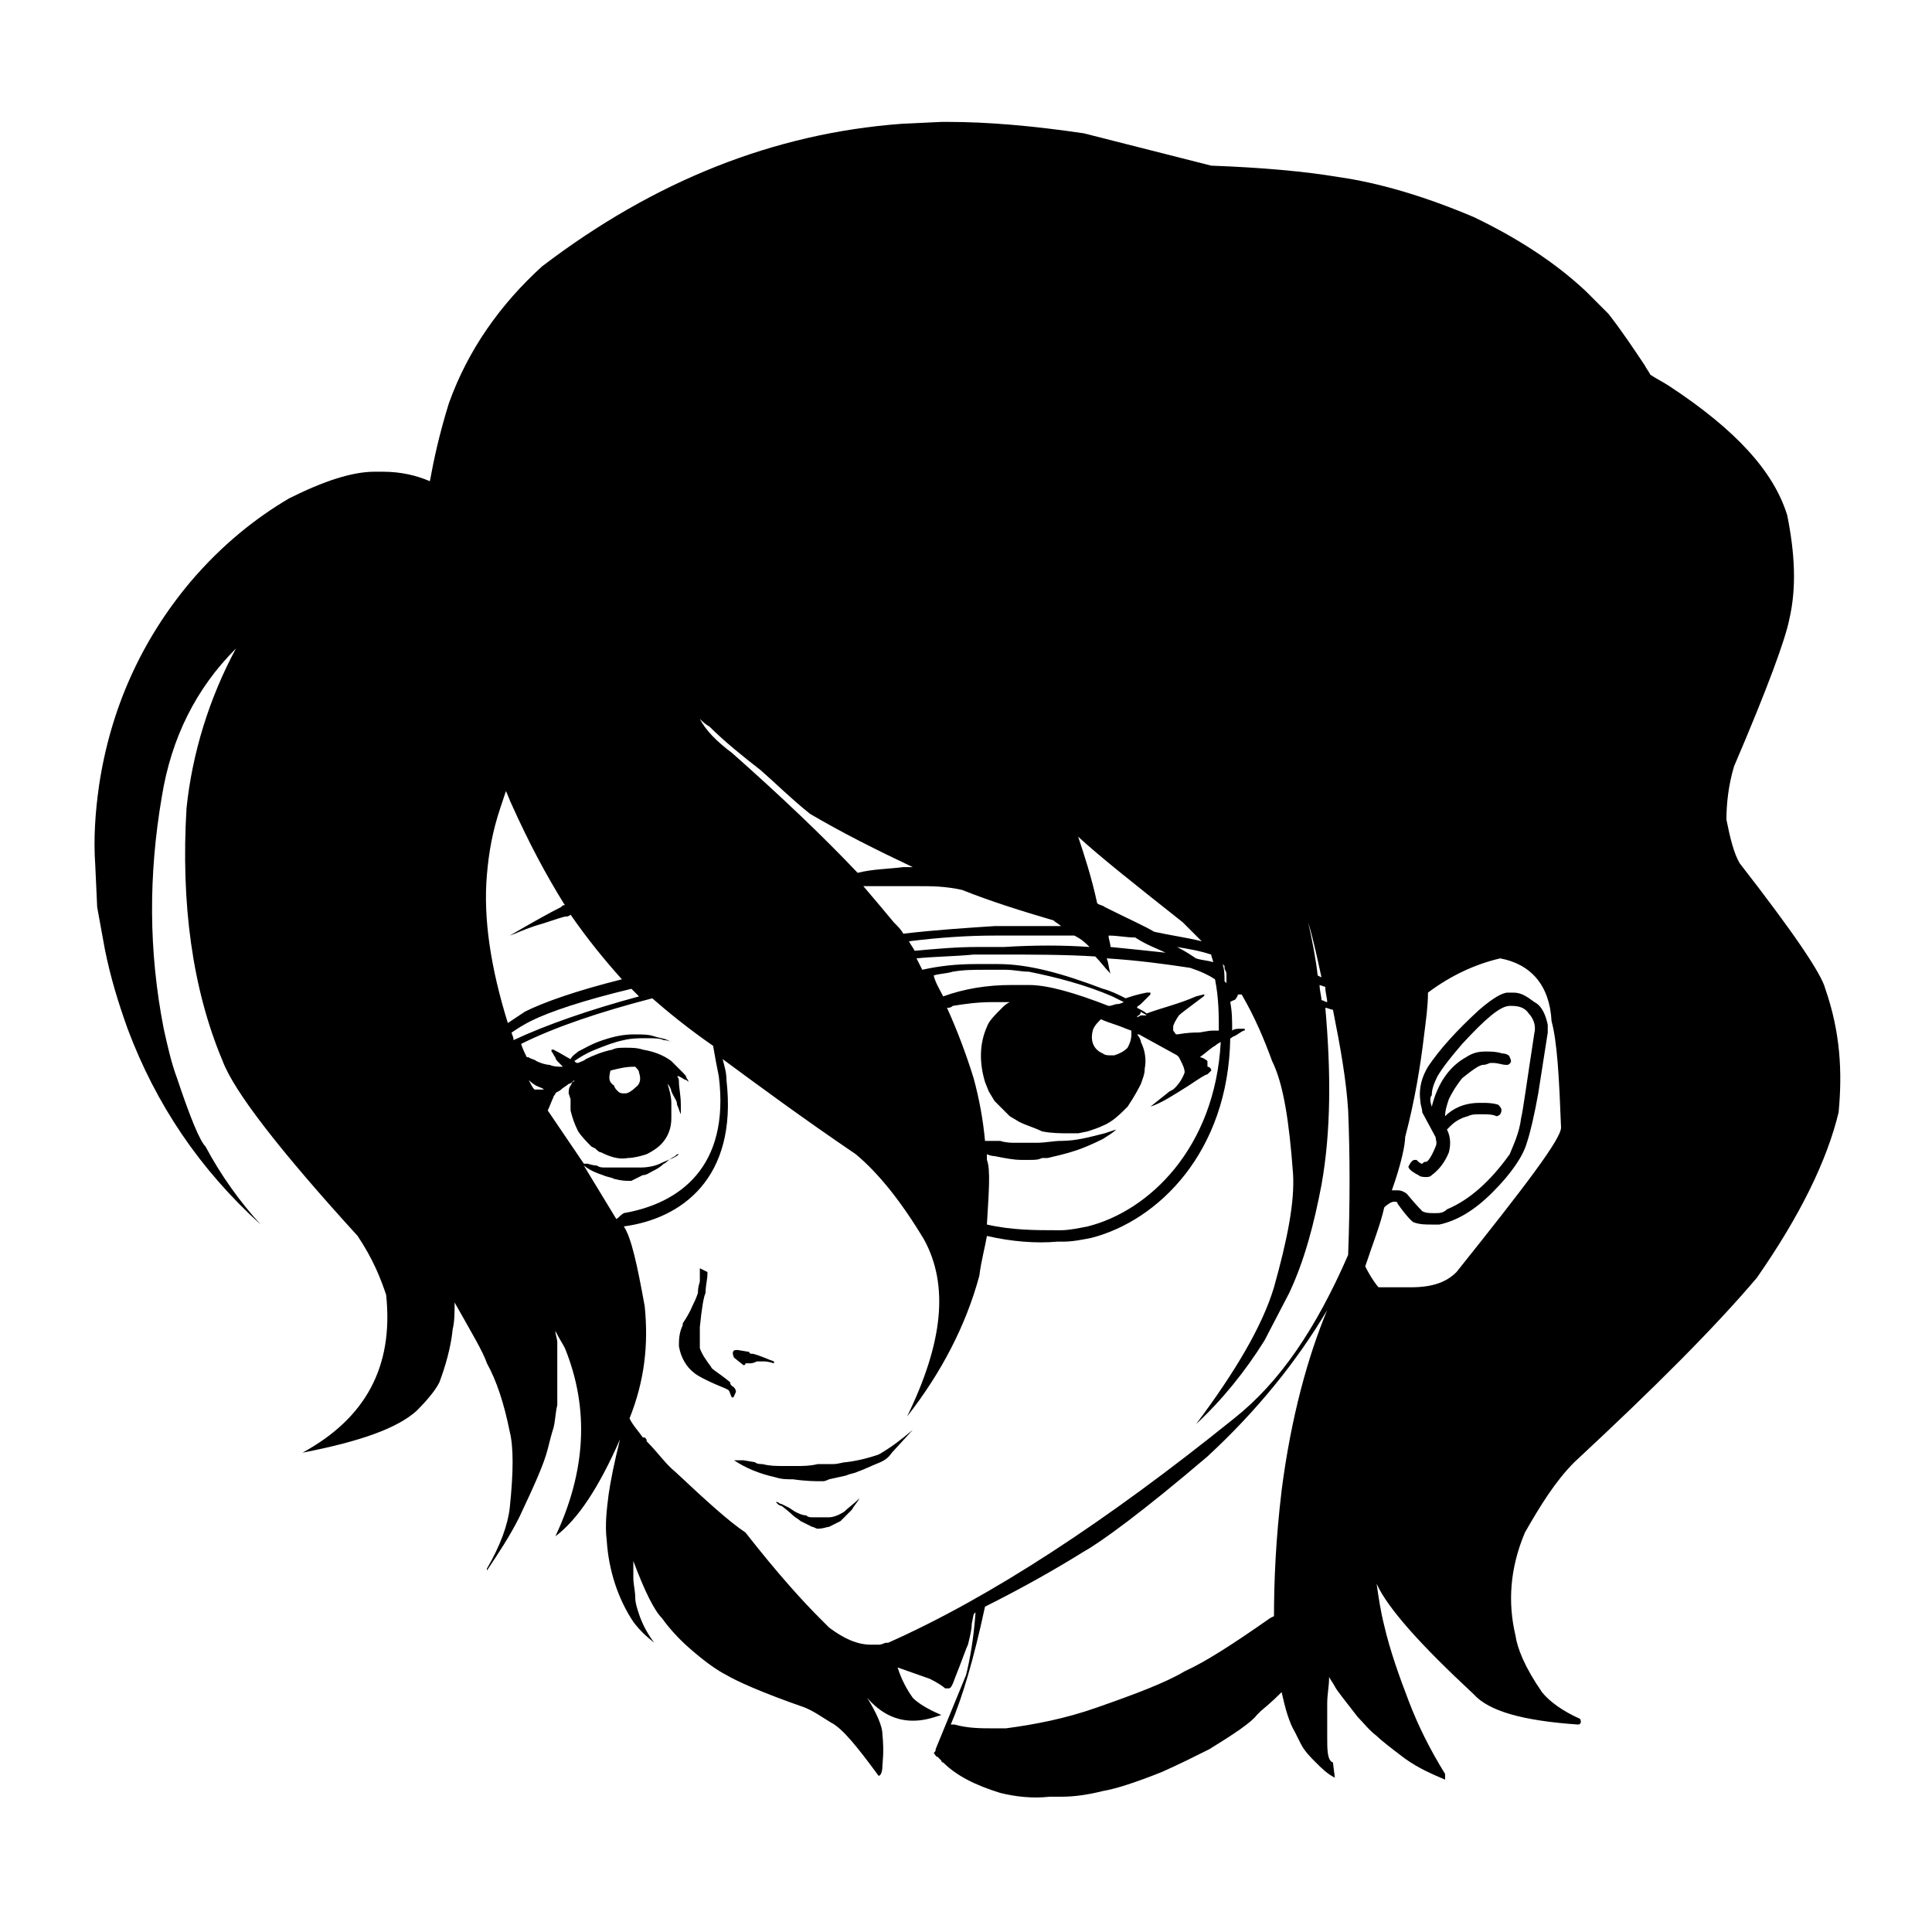 <?xml version="1.0" encoding="UTF-8"?>
<!-- Uploaded to: SVG Repo, www.svgrepo.com, Generator: SVG Repo Mixer Tools -->
<svg fill="#000000" width="800px" height="800px" version="1.1" viewBox="144 144 512 512" xmlns="http://www.w3.org/2000/svg">
 <g>
  <path d="m341.05 505.8s0.504 0 0.504-0.504h0.504 0.504c0.504 0 1.008 0 2.016-0.504h0.504 1.512s1.008 0 2.519 0.504v-0.504c-1.512-0.504-3.527-1.512-5.543-2.016-0.504 0-1.008 0-1.008-0.504l-3.023-0.5h-0.504c-1.008 0-1.008 1.008-0.504 2.016z"/>
  <path d="m627.72 406.04c-1.008-4.031-8.566-15.113-22.672-33.25-1.512-2.519-2.519-6.551-3.527-11.586 0-4.031 0.504-9.07 2.016-14.105 9.07-21.16 13.602-33.754 14.609-38.793 2.016-8.566 1.512-17.633-0.504-27.711-3.527-11.586-13.602-22.672-31.234-34.258-1.512-1.008-3.527-2.016-5.039-3.023-0.504-1.008-1.008-1.512-1.512-2.519-3.023-4.535-6.047-9.07-9.574-13.602l-6.047-6.047c-8.062-7.559-18.137-14.105-29.727-19.648-13.098-5.543-25.191-9.07-35.77-10.578-9.07-1.512-20.152-2.519-33.754-3.023l-33.754-8.566c-13.602-2.016-25.695-3.023-35.77-3.023h-2.016l-10.578 0.504c-33.754 2.519-65.496 15.113-95.219 37.785-11.082 10.078-19.648 22.168-24.688 36.273-2.519 8.062-4.031 15.113-5.039 20.656-3.527-1.512-7.559-2.519-12.594-2.519h-1.008-1.008c-6.047 0-13.602 2.519-22.672 7.055-8.566 5.039-17.633 12.09-26.199 22.168-13.098 15.617-21.16 33.754-24.184 53.906-1.008 7.055-1.512 14.105-1.008 21.16l0.504 11.082 2.016 11.082c1.512 7.559 3.527 14.105 6.047 21.16 7.559 20.152 19.145 37.281 35.266 51.891-5.543-6.047-10.578-13.098-14.609-20.656-1.512-1.512-4.031-7.559-7.559-18.137-1.512-4.031-2.519-8.566-3.527-13.098-4.031-20.656-4.031-40.809-0.504-61.465 2.519-15.617 9.07-28.719 19.648-39.297-7.055 13.098-11.586 27.711-13.098 42.32-1.512 25.191 1.512 47.863 9.574 67.008 3.023 8.062 15.113 23.68 35.77 46.352 4.031 6.047 6.047 11.082 7.559 15.617 2.016 19.145-5.543 32.746-22.168 41.816 15.617-3.023 25.191-6.551 30.23-11.082 3.023-3.023 5.039-5.543 6.047-7.559 1.512-4.031 3.023-9.07 3.527-14.105 0.504-2.016 0.504-4.535 0.504-7.055 4.535 8.062 7.559 13.098 8.566 16.121 2.519 4.535 4.535 10.578 6.047 18.137 1.008 4.031 1.008 10.578 0 20.152-0.504 4.535-2.519 10.078-6.047 16.121v0.504c3.023-4.535 6.047-9.07 8.566-14.105 4.031-8.566 6.551-14.105 7.559-18.137 0.504-2.016 1.008-4.031 1.512-5.543 0.504-2.016 0.504-4.031 1.008-6.047v-3.023-13.602c0-1.008-0.504-2.016-0.504-3.023 1.008 2.016 2.016 3.527 2.519 4.535 6.551 16.121 5.543 32.746-2.519 49.879 6.047-4.535 11.586-13.098 17.129-25.695-1.512 6.047-2.519 11.082-3.023 14.609-0.504 4.031-1.008 8.062-0.504 12.09 0.504 8.062 3.023 15.617 7.055 21.664 1.512 2.016 3.023 3.527 5.543 5.543-1.512-2.016-3.023-4.535-4.031-7.559-0.504-1.512-1.008-3.023-1.008-4.535 0-1.512-0.504-3.527-0.504-5.039v-3.023-2.519 1.008c3.023 8.062 5.543 13.098 7.559 15.113 2.519 3.527 5.543 6.551 8.566 9.07 3.527 3.023 6.551 5.039 8.566 6.047 2.519 1.512 9.07 4.535 20.656 8.566 2.519 1.008 4.535 2.519 7.055 4.031 3.023 1.512 7.055 6.551 12.594 14.105 0.504 0 1.008-1.008 1.008-2.519 0-1.008 0.504-3.527 0-8.566 0-2.016-1.512-5.543-4.031-9.574 3.527 4.031 7.559 6.047 12.09 6.047 2.519 0 4.535-0.504 7.559-1.512-3.527-1.512-6.047-3.023-7.559-4.535-2.519-3.527-3.527-6.551-4.031-8.062l8.566 3.023c2.016 1.008 3.527 2.016 4.031 2.519h0.504 0.504c0.504 0 1.008-1.008 1.512-2.519 2.016-5.039 3.023-8.062 3.527-9.07 0.504-2.016 1.008-4.031 1.008-5.543l0.504-2.519 0.504-0.504c-0.504 7.055-1.512 12.594-2.519 16.625l-8.062 19.648c0 0.504 0 0.504-0.504 1.008 0.504 0.504 0.504 1.008 1.008 1.008 0.504 0.504 0.504 0.504 1.008 1.008 0 0 0 0.504 0.504 0.504 3.527 3.527 8.566 6.047 15.113 8.062 4.031 1.008 8.566 1.512 13.098 1.008h3.023c3.527 0 7.055-0.504 11.082-1.512 3.023-0.504 8.062-2.016 15.617-5.039 4.535-2.016 8.566-4.031 12.594-6.047 6.551-4.031 11.082-7.055 12.594-9.07 0.504-0.504 0.504-0.504 1.008-1.008 3.023-2.519 4.535-4.031 5.543-5.039 1.008 4.535 2.016 8.062 3.527 10.578l1.512 3.023c1.008 2.016 2.519 3.527 4.031 5.039s3.023 3.023 5.039 4.031l-0.504-4.031c-1.52-0.488-1.52-3.512-1.52-6.531v-9.07c0-2.519 0.504-4.535 0.504-7.055 0.504 1.008 1.008 1.512 1.512 2.519 0.504 1.008 2.519 3.527 6.047 8.062 1.512 1.512 3.023 3.527 5.039 5.039 1.008 1.008 3.527 3.023 7.559 6.047 3.527 2.519 7.055 4.031 10.578 5.543v-1.512c-4.031-6.551-7.055-12.594-9.574-19.145-2.519-6.551-5.039-13.602-6.551-20.152-1.008-4.031-1.512-7.559-2.016-11.082 3.023 6.551 11.586 16.121 25.695 29.223 4.031 4.535 13.098 7.055 27.711 8.062 0.504 0 1.008-0.504 0.504-1.512-4.535-2.016-8.062-4.535-10.078-7.055-4.535-6.551-6.551-11.586-7.055-15.113-2.016-8.566-1.512-17.633 2.519-27.207 4.031-7.055 8.062-13.602 13.098-18.641 21.16-19.648 37.281-35.77 48.367-48.871 11.586-16.625 18.641-31.234 21.664-43.832 1.008-10.586 0.504-21.164-3.527-32.754zm-132 3.527c-0.504 0-1.008-0.504-1.512-0.504 0-1.008-0.504-2.519-0.504-4.031l1.512 0.504c0 1.512 0.504 3.023 0.504 4.031zm-5.039-21.16c1.512 5.039 2.519 10.078 3.527 14.609l-1.008-0.504c-0.504-4.531-1.512-9.57-2.519-14.105zm-22.672 11.086 0.504 0.504v0.504c0 0.504 0.504 1.008 0.504 1.512v1.512 1.008l-0.504-0.504c0-1.516 0-3.023-0.504-4.535zm1.008 5.035v0zm-3.527-3.019c0.504 0 0.504 0 0 0 0.504 0 0.504 0 0 0 0.504 0 0.504 0 0 0zm0.504 2.012c1.008 5.039 1.008 9.574 1.008 13.602h-1.512c-1.512 0-3.023 0.504-4.031 0.504-1.008 0-2.519 0-5.543 0.504-0.504 0-0.504-0.504-1.008-1.008v-1.008c0-0.504 0.504-1.512 1.512-3.023 0.504-0.504 2.519-2.016 6.551-5.039 0 0 0.504-0.504 0-0.504l-2.016 0.504c-4.535 2.016-9.07 3.023-13.098 4.535-0.504-0.504-1.512-1.008-2.519-1.512 0-0.504 0.504-0.504 1.008-1.008 0.504-0.504 1.512-1.512 2.519-2.519v-0.504h-1.008c-2.519 0.504-4.031 1.008-5.543 1.512-2.016-1.008-4.031-2.016-6.047-2.519-10.578-4.031-19.648-6.551-27.711-6.551h-0.504-5.543c-5.039 0-9.574 0.504-14.105 1.512-0.504-1.008-1.008-2.016-1.512-3.023 5.039-0.504 10.078-0.504 15.113-1.008h7.055c8.566 0 17.129 0 25.191 0.504 1.512 1.512 2.519 3.023 4.031 4.535-0.504-1.512-0.504-3.023-1.008-4.031 8.062 0.504 15.617 1.512 22.168 2.519 3.027 1.016 5.039 2.019 6.551 3.027zm-60.457 47.863v-1.512c1.008 0.504 2.016 0.504 2.016 0.504 2.519 0.504 5.039 1.008 7.055 1.008h1.512 1.008c1.008 0 2.016 0 3.023-0.504h1.512c2.016-0.504 4.535-1.008 7.559-2.016 1.512-0.504 4.031-1.512 7.055-3.023 1.512-1.008 2.519-1.512 3.527-2.519l-3.023 1.008c-4.031 1.008-7.559 2.016-11.586 2.016-2.016 0-4.031 0.504-6.551 0.504h-5.543c-1.008 0-2.519 0-4.031-0.504h-1.512-2.519c-0.504-5.543-1.512-11.082-3.023-16.625-2.016-6.551-4.535-13.098-7.055-18.641 0.504 0 1.008 0 1.512-0.504 3.023-0.504 6.551-1.008 10.578-1.008h4.535c-1.008 0.504-1.512 1.008-2.016 1.512-2.016 2.016-3.527 3.527-4.031 5.039-2.016 4.535-2.016 9.574-0.504 14.609l1.008 2.519 1.512 2.519 4.031 4.031 2.519 1.512c2.016 1.008 4.031 1.512 6.047 2.519 2.519 0.504 5.039 0.504 7.055 0.504h2.519l2.519-0.504c1.512-0.504 3.023-1.008 4.031-1.512 2.519-1.008 4.535-3.023 6.551-5.039 2.016-3.023 3.023-5.039 3.527-6.047 0.504-1.512 1.008-2.519 1.008-4.031 0.504-2.519 0-5.039-1.008-7.055 0-0.504-0.504-1.512-1.008-2.016h0.504l10.078 5.543s0.504 0.504 0.504 0.504l0.504 1.008c0.504 1.008 1.008 2.016 1.008 3.023-0.504 1.512-1.512 3.023-2.519 4.031-0.504 0.504-0.504 0.504-1.512 1.008l-5.039 4.031c3.023-1.008 6.047-3.023 10.078-5.543 3.023-2.016 4.535-3.023 5.039-3.023 0.504-0.504 1.008-1.008 1.008-1.008 0-0.504-0.504-1.008-1.008-1.008l-0.012-1.512c-0.504-0.504-1.512-1.008-2.016-1.008 2.016-1.512 3.023-2.519 4.031-3.023 0 0 0.504-0.504 1.512-1.008-1.512 28.215-19.145 44.84-35.266 48.871-2.519 0.504-5.039 1.008-7.055 1.008h-1.512c-5.039 0-11.586 0-18.137-1.512 0.504-8.562 1.008-14.609 0-17.129zm34.766-41.312c-1.008 0-1.512 0.504-2.519 0.504-9.07-3.527-16.121-5.543-21.16-5.543h-0.504-4.031c-6.551 0-12.594 1.008-18.137 3.023-1.008-2.016-2.016-3.527-2.519-5.543 1.512-0.504 3.527-0.504 5.039-1.008 3.023-0.504 5.543-0.504 8.566-0.504h5.543c2.016 0 4.031 0.504 6.047 0.504 7.559 1.512 15.113 3.527 22.168 6.551 1.008 0.504 2.016 1.008 3.023 1.512-1.012 0.504-1.516 0.504-1.516 0.504zm3.523 7.055v1.008c0 1.512-0.504 2.519-1.008 3.527-1.008 1.008-2.016 1.512-3.527 2.016h-1.008c-0.504 0-1.512 0-2.016-0.504-2.519-1.008-3.527-3.527-2.519-6.551 0.504-1.008 1.008-1.512 2.016-2.519 1.008 0.504 2.519 1.008 4.031 1.512 1.516 0.504 2.523 1.008 4.031 1.512zm1.512-3.527s0-0.504 0.504-0.504c0 0 0.504-0.504 0.504-1.008 0.504 0.504 1.008 0.504 1.512 1.008h-1.512zm7.559-17.129c-4.535-0.504-9.574-1.008-14.609-1.512 0-1.008-0.504-2.016-0.504-3.023 2.519 0 4.535 0.504 7.055 0.504 3.019 2.016 6.043 3.023 8.059 4.031zm12.09 0.504c0 0.504 0.504 1.512 0.504 2.016-1.512-0.504-3.023-0.504-4.535-1.008-1.512-1.008-3.023-2.016-5.039-3.023 3.027 0.504 6.051 1.008 9.07 2.016zm-35.266-31.238c6.047 5.543 15.617 13.098 27.711 22.672 2.016 2.016 3.527 3.527 5.039 5.039-4.031-1.008-8.062-1.512-12.594-2.519-2.519-1.512-7.055-3.527-13.098-6.551-0.504-0.504-1.512-0.504-2.016-1.008-1.516-7.051-3.531-13.098-5.043-17.633zm3.023 29.223c-7.055-0.504-14.609-0.504-22.672 0h-7.055c-5.543 0-11.082 0.504-16.625 1.008-0.504-1.008-1.008-1.512-1.512-2.519 8.062-1.008 15.617-1.512 22.672-1.512h5.039 16.121c2.016 1.008 3.023 2.016 4.031 3.023zm-33.754-15.113c7.559 3.023 15.617 5.543 24.184 8.062 0.504 0.504 1.512 1.008 2.016 1.512h-12.594-5.039c-7.559 0.504-15.617 1.008-24.184 2.016-0.504-1.008-1.512-2.016-2.519-3.023-2.519-3.023-5.039-6.047-8.062-9.574h1.008 13.602c3.527 0 7.055 0 11.59 1.008zm-69.527-45.344c0.504 0.504 1.512 1.512 2.519 2.016 4.031 4.031 9.07 8.062 13.602 11.586 4.031 3.527 8.062 7.559 13.098 11.586 8.566 5.039 17.633 9.574 27.207 14.105h-1.008-1.008-0.504c-4.031 0.504-8.062 0.504-12.09 1.512-9.07-9.574-20.152-20.152-33.25-31.738-4.031-3.019-7.055-6.043-8.566-9.066zm-50.883 80.609c-4.535-14.609-6.551-27.711-5.543-39.297 0.504-6.047 1.512-11.586 3.527-17.633 0.504-1.512 1.008-3.023 1.512-4.535 0.504 1.008 1.008 2.519 1.512 3.527 4.535 10.078 9.07 18.641 14.105 26.703-0.504 0-0.504 0-1.008 0.504-3.023 1.512-7.559 4.031-13.602 7.559 1.512-0.504 3.527-1.512 6.551-2.519 3.527-1.008 6.047-2.016 8.062-2.519 0.504 0 1.008 0 1.512-0.504 4.535 6.551 9.07 12.09 13.602 17.129-12.09 3.023-20.656 6.047-25.695 8.566-1.516 1.004-3.023 2.012-4.535 3.019zm1.008 2.519c1.512-1.008 3.023-2.016 5.039-3.023 5.039-2.519 14.105-5.543 26.703-8.566 0.504 0.504 1.512 1.512 2.016 2.016-13.098 3.527-24.688 7.559-33.25 11.586-0.004-1.004-0.508-1.508-0.508-2.012zm8.562 15.113h-1.512-1.008c-0.504-0.504-1.008-1.512-1.512-2.519 1.008 1.008 2.016 1.512 2.016 1.512 1.008 0.504 1.512 0.504 2.016 1.008zm19.145 34.258-8.566-14.105c2.016 1.512 3.527 2.016 5.039 2.519 1.008 0.504 2.016 0.504 3.023 1.008 2.016 0.504 3.023 0.504 3.527 0.504h1.008c2.016-1.008 3.023-1.512 3.023-1.512 1.008 0 1.512-0.504 2.519-1.008 1.008-0.504 2.016-1.008 3.023-2.016 0.504 0 1.008-1.008 3.023-2.016 0.504-0.504 0.504-0.504 1.008-0.504-1.008 1.008-3.023 1.512-5.039 2.519-1.008 0.504-3.023 1.008-5.039 1.008h-1.008-0.504-1.512-0.504-1.512-1.512-3.023c-0.504 0-1.512 0-2.016-0.504 0 0-1.008 0-2.519-0.504h-0.504-0.504l-9.57-14.105c0.504-1.008 1.008-2.519 1.512-3.527 0-0.504 0.504-0.504 0.504-1.008 0.504-0.504 1.008-0.504 1.512-1.008s1.512-1.008 2.016-1.512c0.504 0 1.008-0.504 1.512-1.008 0 0 0 0.504-0.504 0.504l-0.504 1.008c-0.504 0.504-0.504 1.512-0.504 2.016l0.504 1.512v3.023c0.504 2.016 1.008 3.527 2.016 5.543 1.008 1.512 2.519 3.023 3.527 4.031l1.008 0.504c0.504 0.504 1.008 1.008 1.512 1.008 2.016 1.008 4.535 2.016 7.055 1.512 1.512 0 3.527-0.504 5.039-1.008 3.023-1.512 4.535-3.023 5.543-5.039 0.504-1.008 1.008-2.519 1.008-4.535v-4.031c0-1.512-0.504-3.527-1.008-5.039 0.504 0.504 1.008 1.512 1.008 2.016l0.504 1.008c0.504 1.008 1.008 1.512 1.008 2.519 0.504 1.008 0.504 1.512 1.008 2.519-0.008-1.008-0.008-2.519-0.008-2.519 0-2.519-0.504-4.535-0.504-6.047 0-0.504 0-1.008-0.504-1.512h0.504c1.008 0.504 1.512 1.008 2.016 1.008 0.504 0.504 0.504 0.504 0.504 0.504v0.504-0.504s0-0.504-0.504-1.008c0-0.504-0.504-1.008-1.008-1.512l-3.023-3.023c-2.016-1.512-4.535-2.519-7.559-3.023-1.512-0.504-3.023-0.504-4.535-0.504s-2.519 0-3.527 0.504c-2.519 0.504-5.039 1.512-7.055 2.519-0.504 0.504-1.008 0.504-2.016 1.008-0.504 0-0.504 0-1.008-0.504 1.512-1.008 3.023-2.016 5.543-3.023 2.519-1.008 5.039-2.016 7.559-2.519 2.016-0.504 4.031-0.504 5.543-0.504h0.504c2.016 0 3.527 0 4.535 0.504 1.008 0 2.016 0.504 2.519 0.504 0 0-0.504 0-1.512-0.504-1.008-0.504-2.016-0.504-3.527-1.008-1.512-0.504-3.023-0.504-5.039-0.504h-0.504c-2.519 0-5.039 0.504-8.062 1.512-3.023 1.008-4.535 2.016-6.551 3.023-0.504 0.504-1.512 1.008-2.016 2.016-1.008-0.504-2.519-1.512-4.535-2.519h-0.504v0.504c0.504 0.504 0.504 1.008 1.008 1.512 0 0.504 0.504 1.008 1.008 1.512 0.504 0.504 0.504 0.504 1.008 1.008-1.008 0-2.519 0-3.527-0.504-1.008 0-2.519-0.504-3.527-1.008-0.504-0.504-1.512-0.504-2.016-1.008h-0.504c-0.504-1.008-1.008-2.016-1.512-3.527 9.07-4.535 21.16-8.566 34.762-12.09 4.031 3.527 9.574 8.062 16.121 12.594 0.504 3.023 1.008 5.543 1.512 8.062 3.023 24.184-10.578 33.754-25.191 36.273-1.5 1.008-1.5 1.512-2.004 1.512zm-1.512-39.297c2.016-0.504 4.031-1.008 6.047-1.008h0.504c0.504 0.504 1.008 1.008 1.008 1.512 0.504 1.512 0.504 3.023-1.008 4.031-1.008 1.008-2.016 1.512-2.519 1.512h-0.504c-0.504 0-1.008 0-1.512-0.504-0.504-0.504-1.008-1.008-1.008-1.512-1.512-1.008-1.512-2.016-1.008-4.031zm55.422 156.69s0.504 0 0 0zm122.43-45.344c-1.512 12.594-2.016 23.68-2.016 33.25l-1.008 0.504c-10.078 7.055-17.129 11.586-22.672 14.105-5.039 3.023-13.098 6.047-23.176 9.574-8.566 3.023-16.625 4.535-24.184 5.543h-1.512-2.016c-3.023 0-6.551 0-10.078-1.008h-0.504-0.504c3.023-7.055 6.047-17.129 9.07-31.234 9.07-4.535 18.137-9.574 26.199-14.609 4.535-2.519 15.617-10.578 32.746-25.191 13.098-12.09 23.68-25.191 31.738-38.793-5.035 12.09-9.57 28.211-12.086 47.859zm17.633-62.473c-8.566 19.648-18.137 33.754-30.23 43.328-33.754 27.207-64.488 47.359-91.691 59.449h-0.504c-0.504 0-1.008 0.504-2.016 0.504h-1.512-0.504c-3.527 0-7.055-1.512-11.082-4.535l-2.519-2.519c-4.031-4.031-10.578-11.082-19.648-22.672-4.535-3.023-10.578-8.566-18.641-16.121-2.519-2.016-4.535-5.039-7.559-8.062 0-0.504 0-0.504-0.504-1.008h-0.504c-1.008-1.512-2.519-3.023-3.527-5.039 4.031-10.078 5.039-19.648 4.031-29.727-2.016-11.082-3.527-18.137-5.543-21.16 15.113-2.016 30.23-12.594 27.207-38.793 0-2.016-0.504-3.527-1.008-5.543 9.574 7.055 21.16 15.617 35.266 25.191 6.047 5.039 12.09 12.594 18.137 22.672 6.551 12.09 5.039 27.207-4.535 46.855 9.07-11.586 15.617-24.184 19.145-37.281 0.504-4.031 1.512-7.559 2.016-10.578 6.551 1.512 13.098 2.016 18.641 1.512h1.512c2.519 0 5.039-0.504 7.559-1.008 17.633-4.535 36.273-22.672 36.777-52.898 0.504 0 0.504-0.504 1.008-0.504 1.008-0.504 1.512-1.008 2.519-1.512 0.504 0 0.504-0.504 0-0.504h-0.504c-1.008 0-2.016 0-2.519 0.504 0-2.519 0-5.039-0.504-7.559 0.504-0.504 1.512-0.504 1.512-1.008 0 0 0.504-0.504 0.504-1.008h1.008c3.527 6.047 6.047 12.09 8.062 17.633 3.023 6.047 4.535 16.121 5.543 29.727 0.504 7.559-1.512 17.633-5.039 30.23-3.023 10.078-10.078 22.168-20.656 36.273 7.055-6.551 13.098-14.105 18.137-22.168l6.551-12.594c4.031-8.566 6.551-18.137 8.566-28.719 2.519-14.105 2.519-29.727 1.008-46.855 0.504 0 1.512 0.504 2.016 0.504 2.016 10.078 3.527 18.641 4.031 26.703 0.5 12.09 0.5 24.688-0.004 38.289zm51.387-76.074m-22.672 80.609c-2.519 2.519-6.047 4.031-12.09 4.031h-2.016-6.551c-0.504-0.504-2.016-2.519-3.527-5.543 2.016-6.047 4.031-11.082 5.039-15.617 1.008-1.008 2.016-1.512 2.519-1.512h0.504s0.504 0 0.504 0.504c2.519 3.527 4.031 5.039 4.535 5.039 1.512 0.504 3.023 0.504 4.535 0.504h0.504 1.512c4.535-1.008 9.07-3.527 14.105-8.566 5.039-5.039 8.062-9.574 9.07-13.098 1.008-3.023 2.016-7.559 3.023-13.098l2.519-16.121v-2.016c-0.504-2.519-1.512-5.039-3.527-6.047-2.016-1.512-3.527-2.519-5.543-2.519h-0.504-1.008c-1.512 0-4.031 1.512-7.559 4.535-6.047 5.543-10.578 10.578-13.602 15.113-1.512 2.519-2.519 5.543-2.016 9.07 0 1.008 0.504 2.016 0.504 3.023l3.527 6.551c0 0.504 0.504 1.512 0 2.519-1.008 2.519-2.016 4.031-2.519 4.031s-0.504 0-1.008 0.504c-0.504 0-1.008-0.504-1.512-1.008h-0.504c-0.504 0-1.008 0.504-1.512 1.512-0.504 0.504 0.504 1.512 2.519 2.519 0.504 0.504 1.512 0.504 2.016 0.504s1.008 0 1.512-0.504c2.016-1.512 3.527-3.527 4.535-6.047 0.504-2.016 0.504-4.031-0.504-6.047l1.008-1.008c1.008-1.008 2.519-2.016 4.535-2.519 1.008-0.504 2.016-0.504 3.023-0.504h1.008c1.008 0 2.519 0 3.527 0.504 0.504 0 1.008-0.504 1.008-0.504 0.504-1.008 0.504-1.512-0.504-2.519-1.512-0.504-3.023-0.504-4.031-0.504h-1.008c-4.031 0-7.055 1.512-9.07 3.527 0-1.512 0.504-3.023 1.008-4.535 0.504-1.008 1.512-3.023 3.527-5.543 2.519-2.016 4.535-3.527 5.543-3.527 1.008 0 1.512-0.504 2.016-0.504h0.504c1.512 0 2.519 0.504 3.527 0.504h0.504c1.008-0.504 1.008-1.008 0.504-2.016 0-0.504-1.008-1.008-2.016-1.008-1.512-0.504-3.023-0.504-4.031-0.504h-0.504c-2.016 0-3.527 0.504-5.039 1.512-4.535 2.519-7.559 7.055-9.07 13.098-0.504-1.512-0.504-2.519 0-3.023 0-1.512 0.504-3.023 1.512-5.039 1.512-2.519 3.527-5.039 6.551-8.566 6.047-6.551 10.078-10.078 12.594-10.078h0.504c2.016 0 3.527 0.504 4.535 2.016 1.008 1.008 2.016 3.023 1.512 5.039-2.016 13.098-3.023 20.656-3.527 22.672-0.504 4.031-2.016 7.055-3.023 9.574-5.039 7.055-10.578 12.09-16.625 14.609-1.012 1.008-2.019 1.008-3.023 1.008h-0.504c-1.008 0-2.016 0-3.023-0.504 0 0-1.512-1.512-4.031-4.535-0.504-0.504-1.512-1.008-2.519-1.008h-1.512c2.519-7.055 3.527-12.09 3.527-14.105 2.519-9.574 4.031-18.641 5.039-27.207 0.504-4.031 1.008-7.559 1.008-11.082 6.047-4.535 12.594-7.559 19.145-9.07 8.062 1.512 13.098 7.055 13.602 16.625 1.512 5.543 2.016 15.113 2.519 28.215 0 3.023-9.574 15.621-27.711 38.293z"/>
  <path d="m376.82 529.48c-1.512 0.504-4.535 1.512-8.566 2.016-1.008 0-2.016 0.504-3.527 0.504h-2.016-2.016c-2.016 0.504-4.031 0.504-5.039 0.504h-2.016-2.016c-2.016 0-3.527 0-5.543-0.504-0.504 0-1.512 0-2.016-0.504l-3.023-0.504h-1.504-0.504-0.504c3.023 2.016 6.551 3.527 11.082 4.535 1.512 0.504 3.023 0.504 4.535 0.504 3.527 0.504 6.047 0.504 7.055 0.504h1.008s0.504 0 1.512-0.504l4.535-1.008c1.008-0.504 2.016-0.504 3.023-1.008 1.512-0.504 3.527-1.512 6.047-2.519 1.008-0.504 2.016-1.008 3.023-2.519l5.543-6.047c-3.031 2.519-5.547 4.535-9.074 6.551z"/>
  <path d="m367.75 544.59c-1.512 1.004-3.023 1.508-4.031 1.508h-0.504-1.008-1.008-1.512-0.504c-0.504 0-1.008 0-1.512-0.504-1.008 0-2.016-0.504-3.023-1.008l-1.512-1.008-2.016-1.008c-0.504 0-1.008-0.504-1.008-0.504h-0.504l0.504 0.504c0.504 0.504 1.008 0.504 1.008 0.504 2.016 1.512 3.023 2.519 3.023 2.519 0.504 0.504 1.512 1.008 2.016 1.512 1.008 0.504 2.016 1.008 3.023 1.512 0.504 0 1.008 0.504 1.512 0.504 1.512 0 2.519-0.504 3.023-0.504 1.008-0.504 2.016-1.008 3.023-1.512 0.504-0.504 1.008-1.008 2.016-2.016l1.008-1.008c0.504-1.008 1.512-2.016 2.016-3.023-1.512 1.516-3.023 2.523-4.031 3.531z"/>
  <path d="m338.03 511.34c-0.504-0.504-0.504-0.504-0.504-1.008-3.023-2.519-5.039-3.527-5.039-4.031-1.512-2.016-2.519-3.527-3.023-5.039v-5.543c0.504-5.039 1.008-8.062 1.512-9.07 0-2.016 0.504-3.527 0.504-5.039v-0.504l-2.016-1v3.527c-0.504 1.512-0.504 2.519-0.504 3.023-0.504 1.512-1.008 2.519-1.512 3.527 0 0-0.504 1.512-2.519 4.535v0.504c-1.008 2.016-1.008 4.031-1.008 5.543 0.504 3.023 2.016 5.543 4.031 7.055 0.504 0.504 3.023 2.016 8.062 4.031l1.008 0.504c0.504 0.504 0.504 1.512 1.008 2.016 0.504 0 0.504-0.504 1.008-1.512 0-0.008 0-1.016-1.008-1.52z"/>
 </g>
</svg>